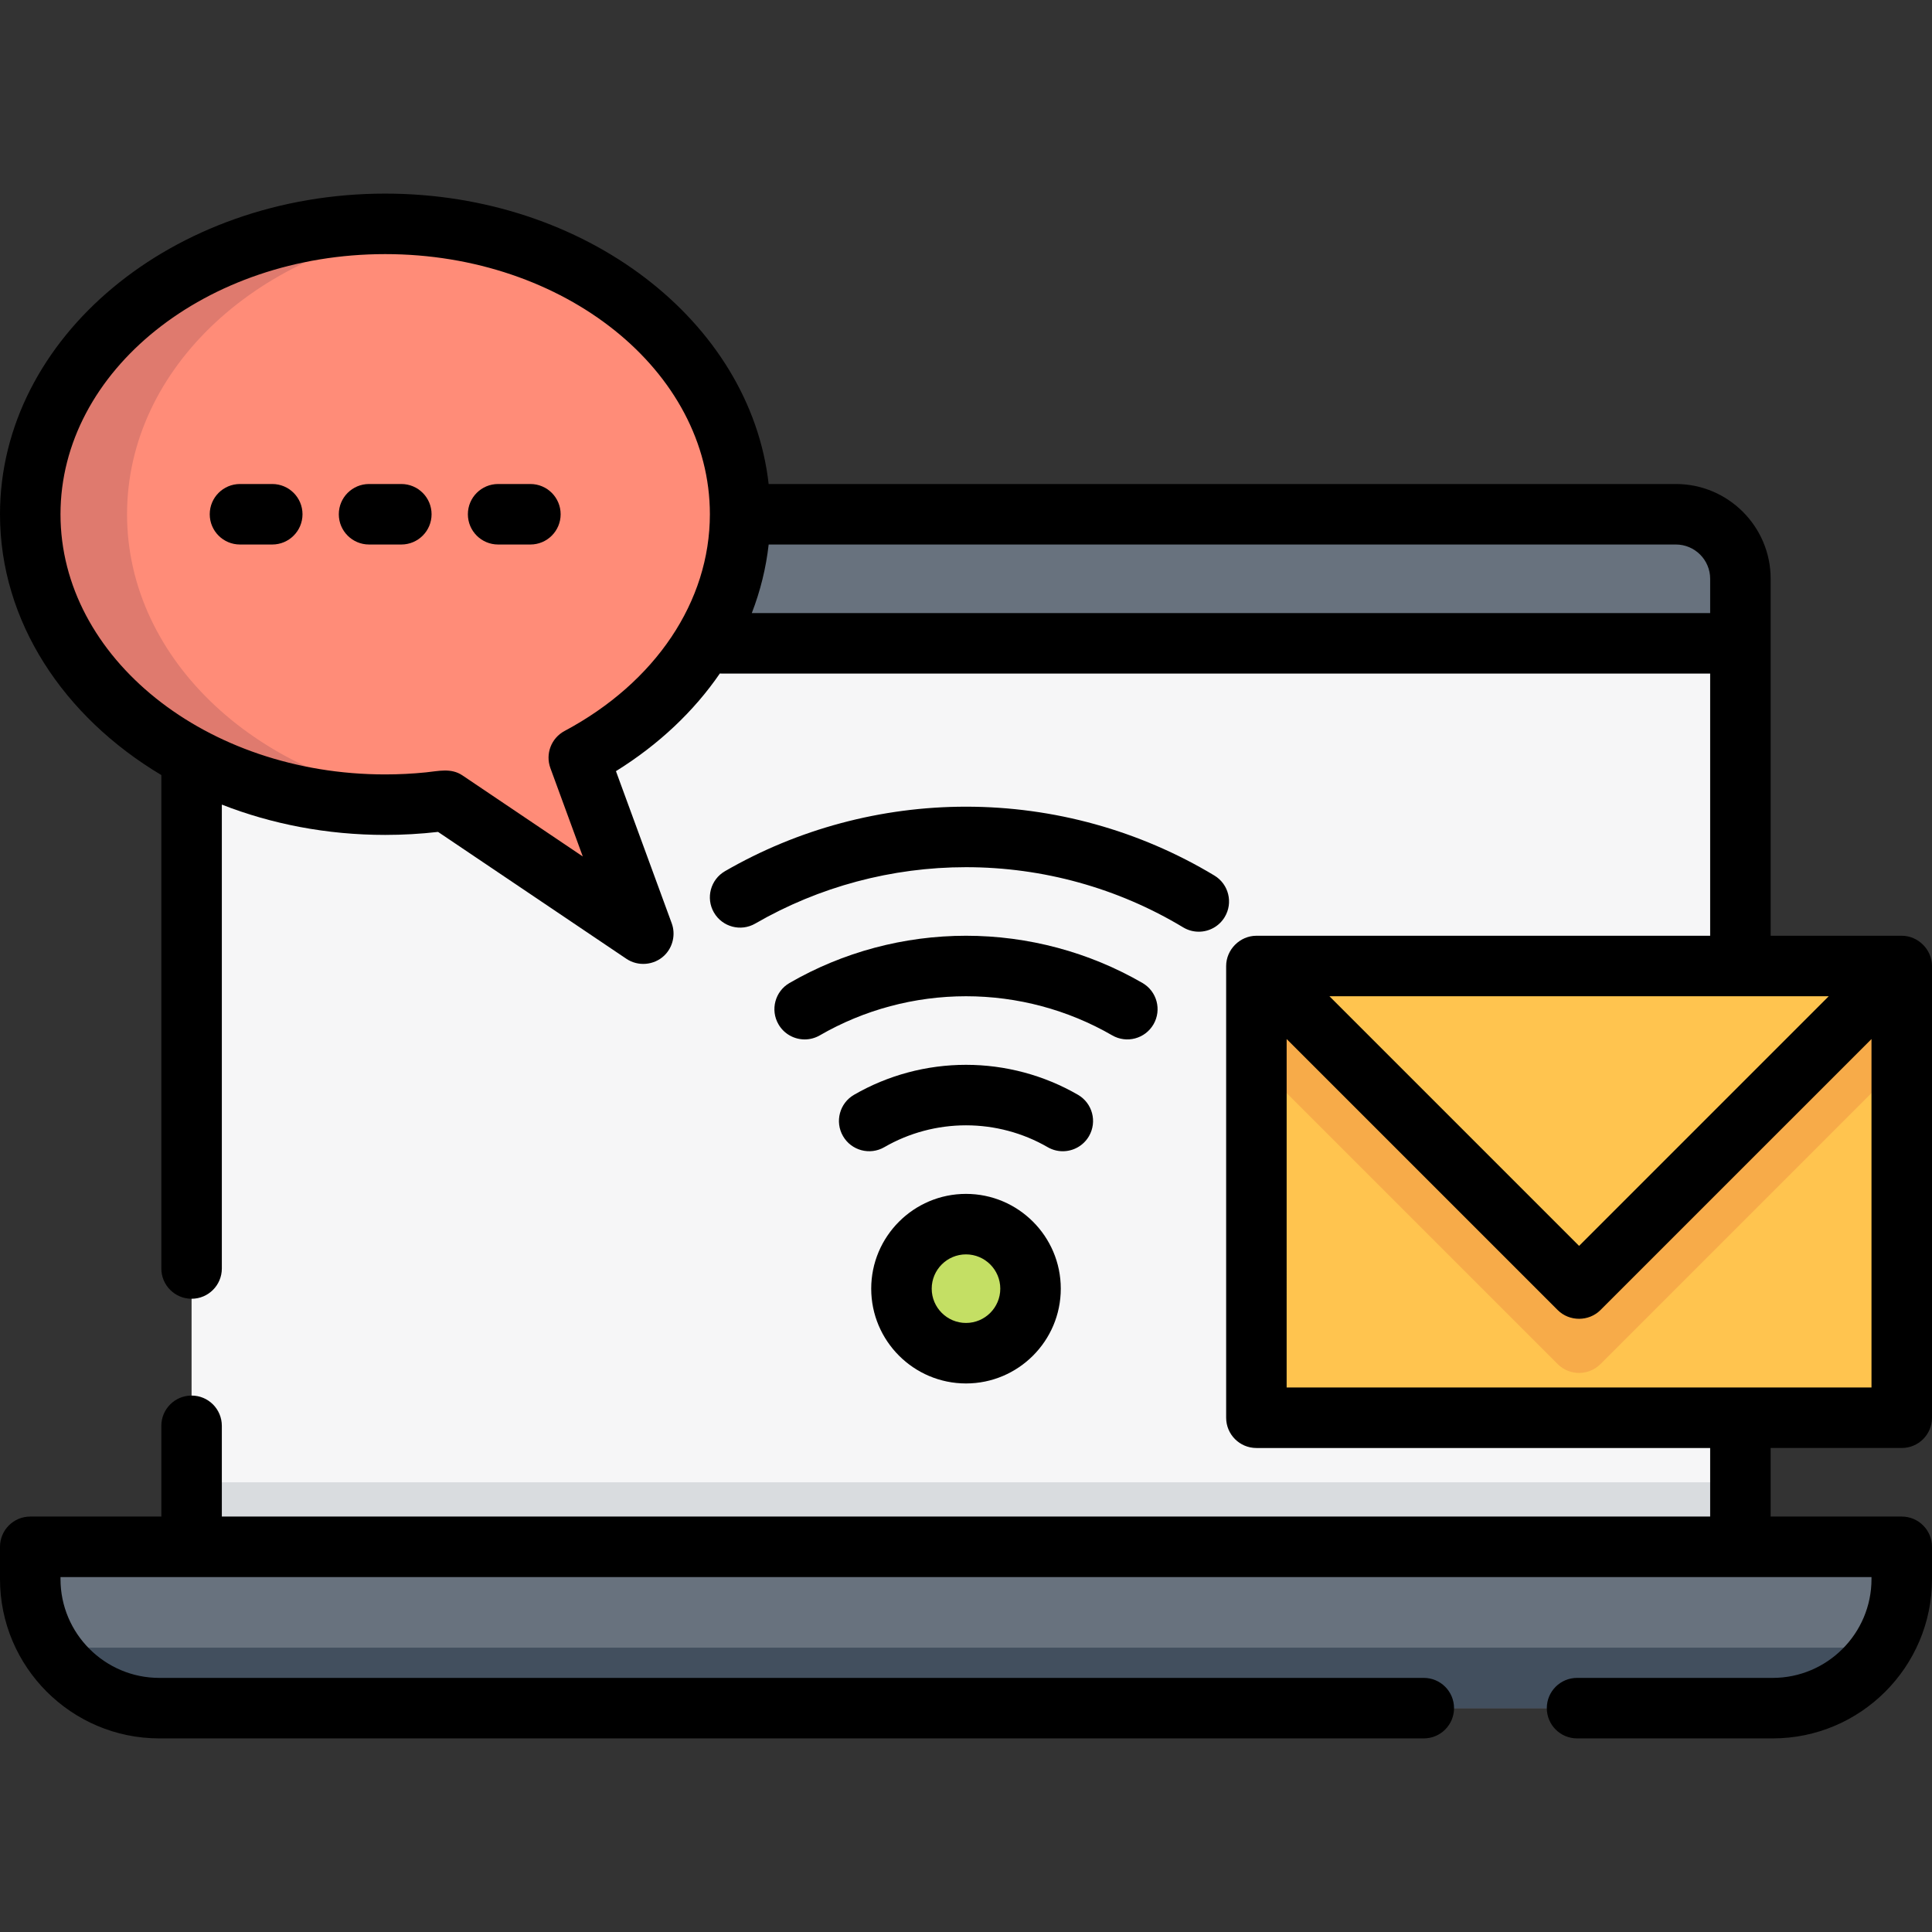 <!DOCTYPE svg PUBLIC "-//W3C//DTD SVG 1.1//EN" "http://www.w3.org/Graphics/SVG/1.1/DTD/svg11.dtd">
<!-- Uploaded to: SVG Repo, www.svgrepo.com, Transformed by: SVG Repo Mixer Tools -->
<svg version="1.1" id="Layer_1" xmlns="http://www.w3.org/2000/svg" xmlns:xlink="http://www.w3.org/1999/xlink" viewBox="0 0 512 512" xml:space="preserve" width="800px" height="800px" fill="#000000">
<rect x="0" y="0" width="512" height="512" fill="#333333" stroke="none"/>
<g id="SVGRepo_bgCarrier" stroke-width="0"/>
<g id="SVGRepo_tracerCarrier" stroke-linecap="round" stroke-linejoin="round"/>
<g id="SVGRepo_iconCarrier"> <path style="fill:#F6F6F7;" d="M461.228,418.472H50.772V153.386c0-9.446,7.656-17.102,17.102-17.102h376.251 c9.446,0,17.102,7.656,17.102,17.102V418.472z"/> <g> <path style="fill:#68727E;" d="M461.228,153.386c0-9.445-7.658-17.102-17.102-17.102H67.875c-9.446,0-17.102,7.658-17.102,17.102 v17.102h410.455V153.386z"/> <path style="fill:#68727E;" d="M503.983,409.921H8.017v8.551c0,18.891,15.314,34.205,34.205,34.205h427.557 c18.891,0,34.205-15.314,34.205-34.205V409.921z"/> </g> <path style="fill:#424F5E;" d="M13.248,436.643c6.052,9.629,16.762,16.033,28.973,16.033h427.557 c12.212,0,22.922-6.405,28.973-16.033H13.248z"/> <rect x="332.96" y="256" style="fill:#FFC44F;" width="171.023" height="119.716"/> <path style="fill:#F7AB49;" d="M332.96,281.653l79.843,79.843c3.131,3.131,8.207,3.131,11.338,0l79.842-79.843V256H332.96V281.653z"/> <polygon style="fill:#FFC44F;" points="332.96,256 418.472,341.511 503.983,256 "/> <circle style="fill:#C4DF64;" cx="256" cy="341.511" r="17.102"/> <path style="fill:#FF8C78;" d="M196.142,136.284c0-42.505-42.113-76.96-94.063-76.96S8.017,93.779,8.017,136.284 c0,42.503,42.113,76.96,94.063,76.96c5.451,0,10.793-0.384,15.99-1.113l52.42,35.317l-17.102-46.656 C179.125,187.061,196.142,163.299,196.142,136.284z"/> <path style="fill:#DF7A6E;" d="M33.67,136.284c0-38.944,35.356-71.126,81.236-76.245c-4.194-0.468-8.475-0.715-12.827-0.715 c-51.949,0-94.063,34.456-94.063,76.96c0,42.503,42.113,76.96,94.063,76.96c4.339,0,8.605-0.253,12.787-0.719 C69.006,207.391,33.67,175.216,33.67,136.284z"/> <rect x="50.772" y="392.818" style="fill:#D9DCDF;" width="410.455" height="17.102"/> <path d="M503.983,383.733c4.428,0,8.017-3.589,8.017-8.017V256c0-4.348-3.67-8.017-8.017-8.017h-34.739v-94.597 c0-13.851-11.268-25.119-25.119-25.119H203.701c-4.869-43.111-48.582-76.96-101.622-76.96C45.792,51.307,0,89.428,0,136.284 c0,28.454,16.887,53.683,42.756,69.114v130.77c0,4.427,3.588,8.017,8.017,8.017s8.017-3.589,8.017-8.017V213.229 c13.151,5.148,27.822,8.032,43.29,8.032c4.671,0,9.371-0.267,14.009-0.797l49.921,33.634c3.09,2.082,7.321,1.719,10.016-0.852 c2.284-2.181,3.078-5.59,1.991-8.555l-14.782-40.325c11.378-7.07,20.685-15.901,27.536-25.888c0.186,0.013,0.372,0.029,0.562,0.029 h261.879v69.478H332.96c-4.364,0-8.017,3.661-8.017,8.017v119.716c0,4.427,3.588,8.017,8.017,8.017h120.251v18.171H58.789v-24.05 c0-4.427-3.588-8.017-8.017-8.017s-8.017,3.589-8.017,8.017v24.049H8.017c-4.428,0-8.017,3.589-8.017,8.017v8.551 c0,23.28,18.941,42.221,42.221,42.221h335.098c4.428,0,8.017-3.589,8.017-8.017c0-4.427-3.588-8.017-8.017-8.017H42.221 c-14.441,0-26.188-11.748-26.188-26.188v-0.534h479.933v0.534c0,14.44-11.747,26.188-26.188,26.188h-51.841 c-4.428,0-8.017,3.589-8.017,8.017c0,4.427,3.588,8.017,8.017,8.017h51.841c23.28,0,42.221-18.941,42.221-42.221v-8.551 c0-4.427-3.588-8.017-8.017-8.017h-34.739v-18.171H503.983z M149.613,193.719c-3.528,1.882-5.13,6.078-3.754,9.832l8.585,23.423 l-31.897-21.49c-3.017-2.032-6.342-1.133-9.697-0.796c-3.578,0.359-7.174,0.541-10.771,0.541c-47.446,0-86.046-30.928-86.046-68.944 s38.6-68.944,86.046-68.944s86.046,30.928,86.046,68.944C188.125,159.383,173.727,180.854,149.613,193.719z M199.236,162.472 c2.26-5.847,3.77-11.933,4.469-18.171h240.42c5.01,0,9.086,4.076,9.086,9.086v9.086H199.236z M484.63,264.017l-66.158,66.158 l-66.158-66.158H484.63z M340.977,275.354l71.825,71.825c3.089,3.088,8.249,3.088,11.338,0l71.826-71.825v92.345h-154.99V275.354z"/> <path d="M256,316.392c-13.851,0-25.119,11.268-25.119,25.119c0,13.851,11.268,25.119,25.119,25.119 c13.851,0,25.119-11.268,25.119-25.119C281.119,327.661,269.851,316.392,256,316.392z M256,350.597c-5.01,0-9.086-4.076-9.086-9.086 c0-5.01,4.076-9.086,9.086-9.086c5.01,0,9.086,4.076,9.086,9.086C265.086,346.521,261.01,350.597,256,350.597z"/> <path d="M288.595,301.085c2.217-3.832,0.908-8.736-2.924-10.954c-8.982-5.196-19.241-7.943-29.67-7.943 c-10.427,0-20.686,2.746-29.667,7.941c-3.833,2.217-5.144,7.121-2.926,10.954c2.216,3.832,7.124,5.144,10.953,2.926 c6.545-3.786,14.028-5.787,21.64-5.787c7.613,0,15.096,2.002,21.641,5.788c1.264,0.732,2.644,1.08,4.007,1.08 C284.415,305.088,287.109,303.652,288.595,301.085z"/> <path d="M305.692,271.452c2.217-3.832,0.908-8.736-2.926-10.953c-14.155-8.188-30.327-12.516-46.766-12.516 c-16.441,0-32.614,4.328-46.77,12.517c-3.832,2.217-5.142,7.121-2.924,10.954c1.487,2.569,4.178,4.004,6.947,4.004 c1.362,0,2.743-0.348,4.007-1.079c11.719-6.779,25.116-10.363,38.741-10.363c13.624,0,27.02,3.583,38.739,10.361 C298.572,276.595,303.476,275.285,305.692,271.452z"/> <path d="M317.684,246.911c2.718,0,5.369-1.382,6.874-3.881c2.285-3.792,1.062-8.719-2.73-11.003 c-19.815-11.938-42.578-18.248-65.828-18.248c-22.454,0-44.541,5.911-63.873,17.094c-3.833,2.217-5.144,7.121-2.926,10.954 c2.217,3.833,7.122,5.142,10.953,2.926c16.896-9.774,36.207-14.94,55.845-14.94c20.334,0,40.236,5.514,57.555,15.948 C314.849,246.54,316.275,246.911,317.684,246.911z"/> <path d="M106.355,128.267h-8.551c-4.428,0-8.017,3.589-8.017,8.017c0,4.427,3.588,8.017,8.017,8.017h8.551 c4.428,0,8.017-3.589,8.017-8.017C114.372,131.857,110.783,128.267,106.355,128.267z"/> <path d="M72.15,128.267h-8.551c-4.428,0-8.017,3.589-8.017,8.017c0,4.427,3.588,8.017,8.017,8.017h8.551 c4.428,0,8.017-3.589,8.017-8.017C80.167,131.857,76.579,128.267,72.15,128.267z"/> <path d="M140.56,128.267h-8.551c-4.428,0-8.017,3.589-8.017,8.017c0,4.427,3.588,8.017,8.017,8.017h8.551 c4.428,0,8.017-3.589,8.017-8.017C148.576,131.857,144.988,128.267,140.56,128.267z"/> </g>
</svg>